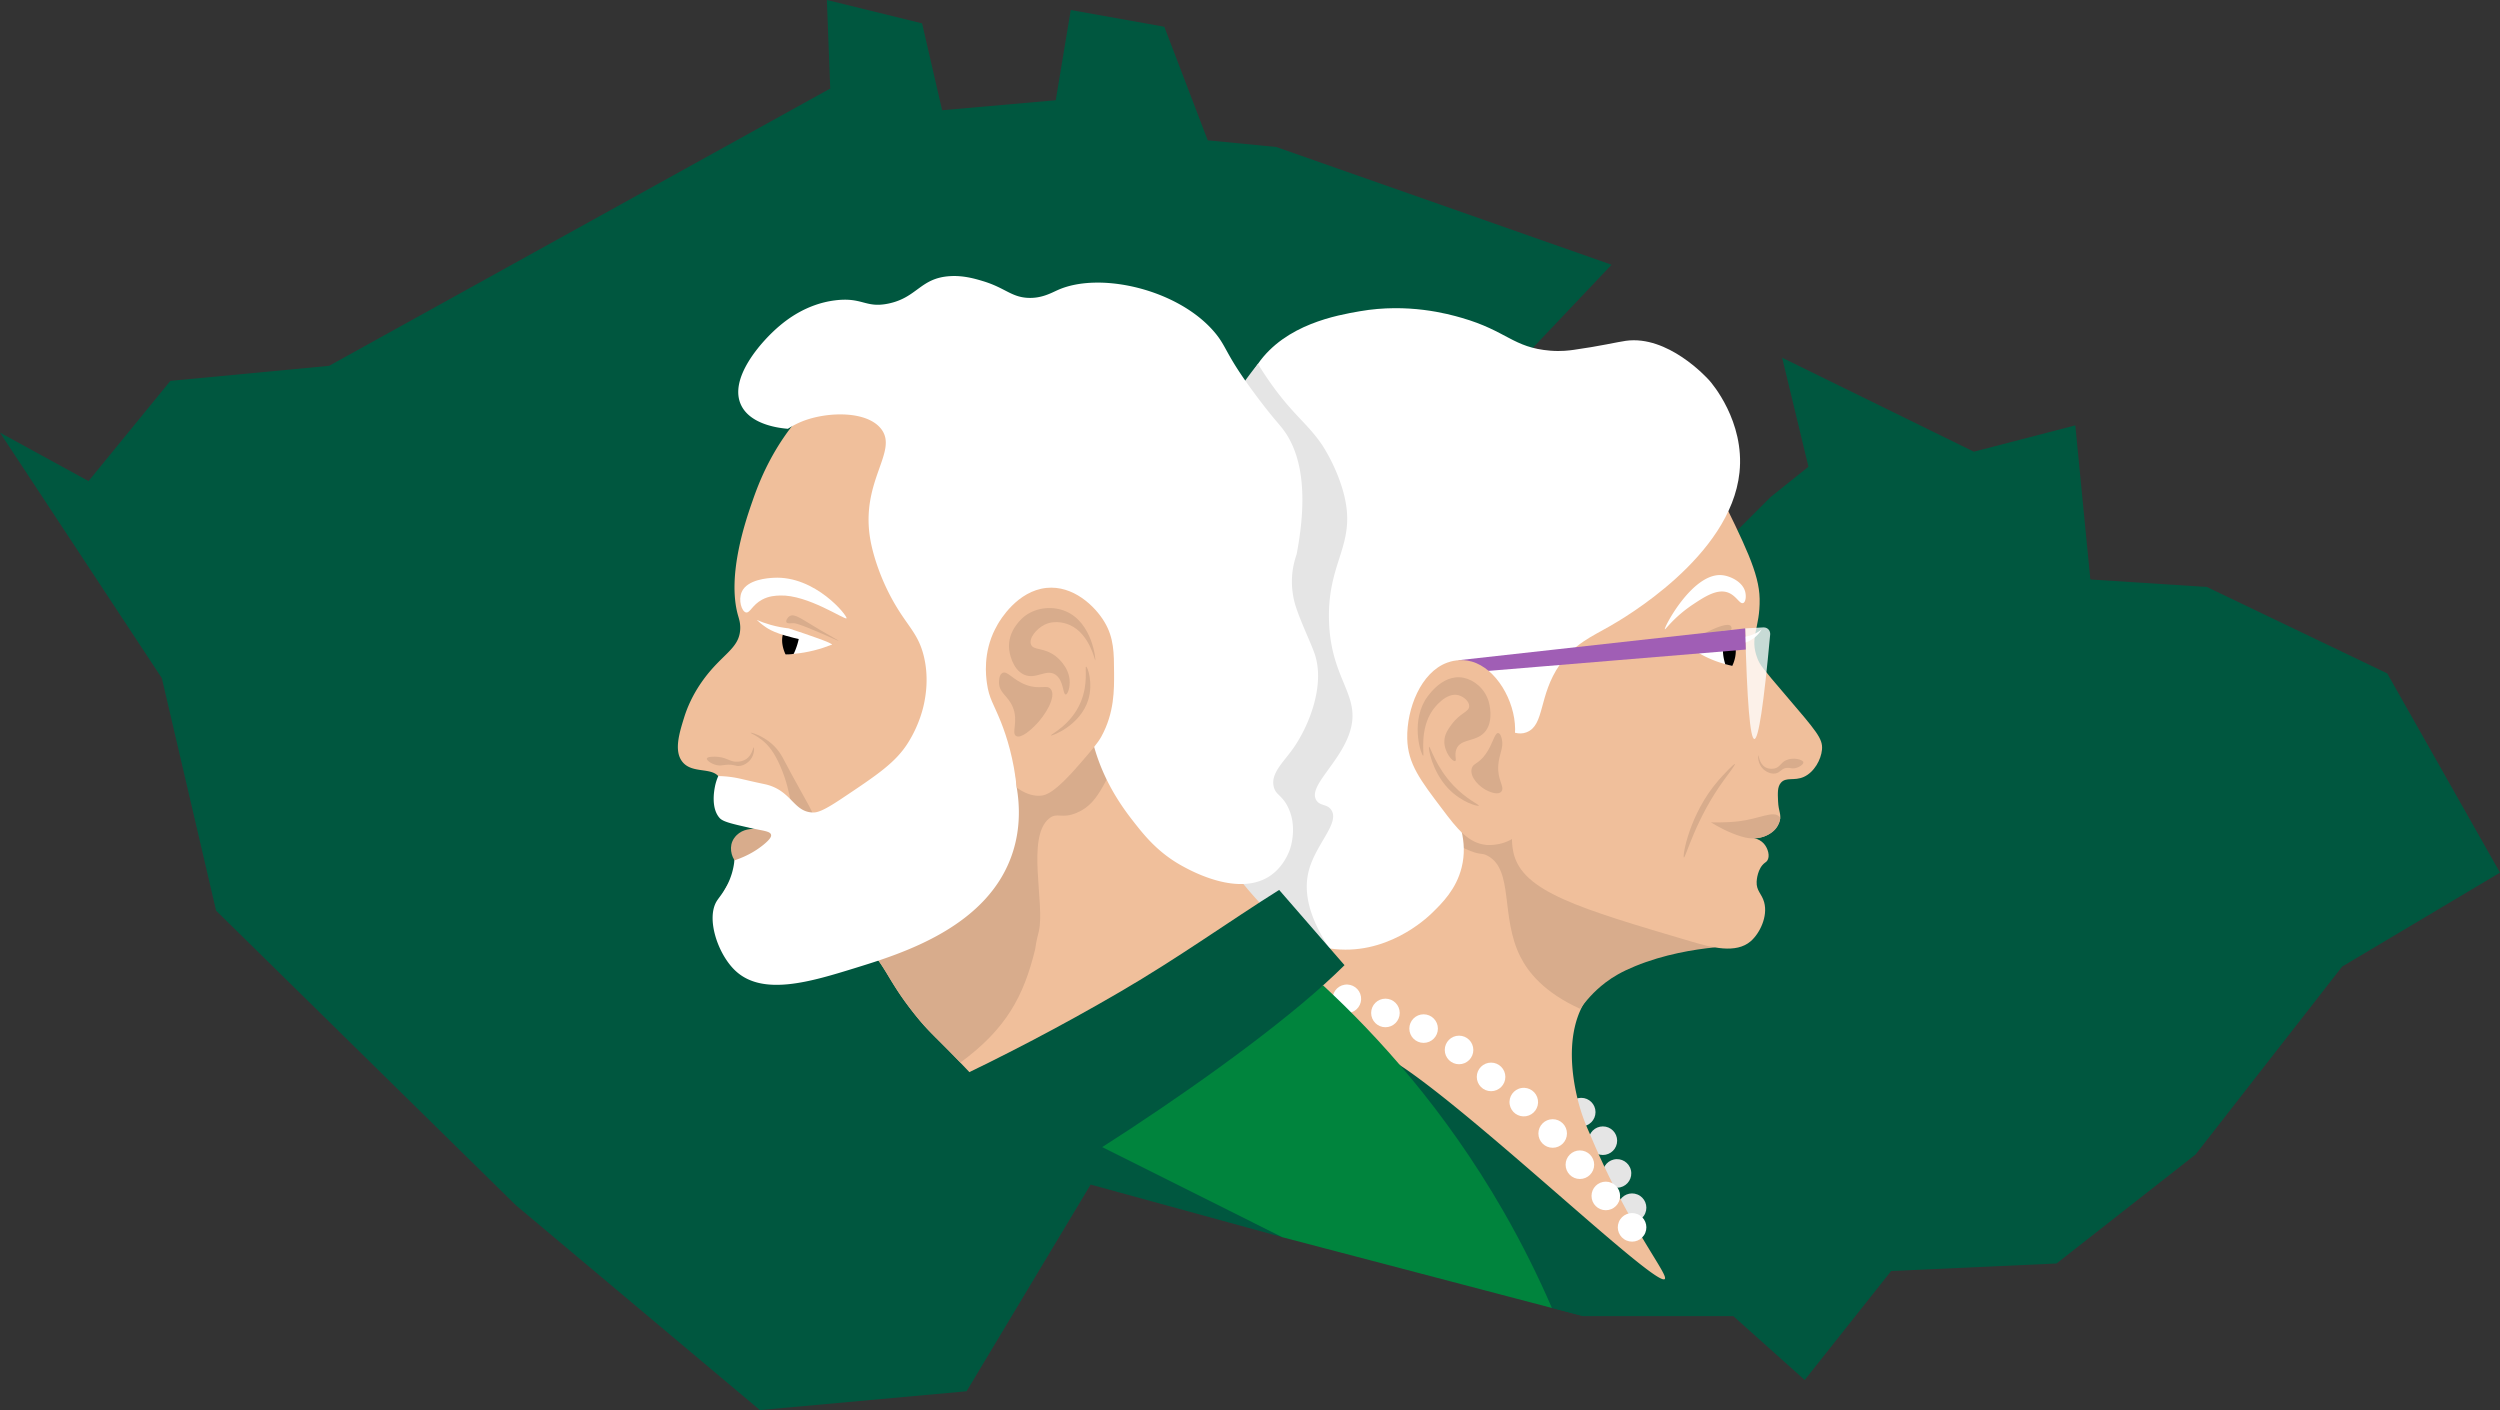 <svg xmlns="http://www.w3.org/2000/svg" width="1064" height="600.12" xmlns:v="https://vecta.io/nano"><rect width="100%" height="100%" fill="#333333" stroke="none"/><style><![CDATA[.J{fill:#d8ac8c}.K{fill:#fff}.L{fill:#f0bf9b}.M{fill:#00573f}]]></style><path d="M1016.01 286.61l-76.77-36.79-49.59-3.2-6.4-65.58-43.19 11.2-81.57-39.99 11.19 46.38-15.99 12.8-25.6 25.59-20.79-12.79-60.34-70.49 38.92-41.06-142.72-50.12-29.15-2.84-18.48-48.34-39.81-7.11-6.4 38.39-48.35 4.26-8.53-36.97L351.92 0l1.42 37.68L140.06 155.7l-67.54 6.39-34.84 42.66L0 184.13l13.69 20.77 55.19 83.72 23.09 98.95L219.5 512.9l103.91 87.22 87.97-8 52.79-87.97 81.58 22.39 28.69-7.64 86.05 37.76 13.22 3.47h63.98l30.39 27.19 36.79-46.38 70.38-3.2 59.19-46.39 62.38-79.98 67.18-39.99-47.99-84.77z" class="M"/><path d="M421.81 466.18c9.06 9.82 12.15 13.47 13.48 17.01.45 1.2.61 2.16.71 2.6a2.46 2.46 0 0 0 .07.29l122.92-79.25c-.02-3.06-.27-5.95-1.58-7.99-19.05-29.69-38.21-58.18-57.35-85.48-.26-42.16-18.84-72.67-40.91-76.49-14.81-2.56-28.26 7.41-30.71 9.23-22.07 16.36-19.55 42.72-30.27 70.91-7.21 18.97-22.53 44.34-58.95 68.75 7.25 2.31 17.4 6.57 27.02 14.92 11.09 9.62 10.05 14.76 23.13 31.13 7.65 9.58 8.49 8.42 32.43 34.37z" class="L"/><path d="M673.53 474.89a348.29 348.29 0 0 0 7.89 18.61c15.05 32.8 28.88 49.35 27.07 50.88-3.8 3.22-72.84-62.83-108.08-87.89-6.13-4.36-18.64-12.74-36.54-16.64a92.74 92.74 0 0 0-17.07-2.08c-3.11 4.92-6.88 11.13-10.96 18.46l-13.7 27.3-3.84 9.86c-2.45 5.54 45.56 4.4 92.44 24.22l49.74 39.03 13.22 3.47h63.98l-64.16-85.24z" class="M"/><g fill="#e5e5e5"><circle cx="672.97" cy="473.32" r="6.08"/><circle cx="682.18" cy="485.48" r="6.08"/><circle cx="688.25" cy="499.7" r="6.08" transform="matrix(.973 -.23 .23 .973 -96.4 171.5)"/><circle cx="694.33" cy="513.93" r="6.08" transform="matrix(.383 -.924 .924 .383 -46.19 958.73)"/></g><path d="M600.41 456.5c35.24 25.05 104.27 91.1 108.08 87.89 1.81-1.53-12.02-18.08-27.07-50.88a350.1 350.1 0 0 1-4.91-11.22c-1.01-2.23-2.03-4.7-2.98-7.39h0c-1.27-3.58-11.85-35.12 4.44-53.22 3.76-4.18 7.57-6.1 14.01-9.34 14.66-7.38 28.33-9 36.83-9.3-5.3-54.13-32.42-91.96-58.7-93.72-15.83-1.06-35.62 10.77-37.05 11.51-12.12 6.27-22.59 15.05-27.13 26.56L586 368.78a1633.17 1633.17 0 0 0-39.2 69c3.6.1 9.72.48 17.07 2.08 17.9 3.9 30.41 12.28 36.54 16.64z" class="L"/><path d="M624.9 275.89c-.28.09-.55.25-1.1.53-13.06 6.85-23.8 22.95-24.69 40.83-.2 4.14-.14 15.91 7.19 27.64 1.94 3.1 8.02 12.83 19.52 17.3 4.63 1.8 4.74.65 7.31 2.03 11.24 6.02 5.36 26 13.96 43 3.25 6.42 9.93 15.12 25.47 22.16 2.12-3.03 5.56-7.27 10.74-11.21 3.16-2.4 6.85-4.6 12.62-6.97 12.41-5.09 25.15-7.12 33.86-8l-48.36-67.84c-25.08-35.22-45.17-63.27-56.54-59.47z" class="J"/><path d="M690.55,185.42c6.31.49,19.22,1.48,30.41,10.73,3.98,3.28,6.96,5.73,9.69,11.3,11.89,24.33,18.05,36.39,18.25,47.4.24,12.91-4.51,16.23-.9,25.48,1.06,2.71,2.06,3.95,11.61,15.13,13.58,15.9,16.25,18.89,15.83,23.58-.39,4.3-3.34,9.64-7.74,11.61-4.1,1.84-7.53-.09-9.75,2.5-1.51,1.76-1.36,4.34-1.2,7.96.19,4.31,1.5,5.46.7,8.28-.84,2.96-3.18,4.65-3.93,5.19-3.79,2.74-8.04,2.12-8.98,1.96.62-.01,3.93,0,6.17,2.52,1.79,2.02,2.73,5.46,1.39,7.3-.3.42-.58.55-.96.84-3.17,2.37-3.48,7.47-3.51,8-.2,3.98,2.19,5.11,3.2,8.81,1.66,6.05-1.91,13.27-5.72,16.58-6.27,5.44-16.72,2.66-25.25.14-48.02-14.18-72.03-21.27-75.74-37.87-2.35-10.49,3.02-21.96-4.07-27.63-2.76-2.21-6.17-2.54-8.42-2.52-31.42-26.45-40.79-69.67-24.07-103.01,19.65-39.18,64.83-45.67,82.98-44.27Z" class="L"/><path d="M741.91 256.65c1.13-.47 1.39-3.15.73-5.19-1.28-3.97-6.26-6.31-9.65-6.66-12.6-1.31-25.02 22.55-24.43 23.02.29.23 3.77-5.12 12.09-10.65 4.94-3.28 10.23-6.69 14.82-4.97 3.53 1.32 4.96 5.05 6.43 4.44zm-4.83 14.77c.29.8.56 1.71.76 2.73.73 3.91-.06 7.27-.68 9.15l-3.33-.78c-5.31-1.46-9.75-3.76-13.3-6.11a134.3 134.3 0 0 0 8.43-2.26c2.86-.86 5.57-1.79 8.12-2.73z" class="K"/><path d="M737.23 271.07c.44.8.89 1.81 1.18 3.03 1.04 4.33-.58 8.1-1.16 9.31l-2.97-.73a21.18 21.18 0 0 1-.89-4.07c-.29-2.61-.04-4.81.26-6.31l3.58-1.23z"/><path d="M749.8 267.84c-.61 1.01-2.23 3.42-5.38 4.99-2.81 1.4-5.4 1.4-6.58 1.33-13.43 2.61-18.56 3.24-18.69 2.71s4.66-2.32 17.66-6.17a15.01 15.01 0 0 0 6.57.16 14.93 14.93 0 0 0 6.43-3.02z" class="K"/><path d="M736.65 266.44c.32.39.45 1.16.14 1.58-.42.58-1.57.39-2.08.33-1.09-.12-2.85.44-6.37 1.58-4.81 1.55-9.06 4.1-10.46 4.96 3.9-3.44 7.53-5.45 10.17-6.65 1.81-.82 7.35-3.35 8.6-1.8zm-8.48 83.54h0s6.37.24 11.89-.45c9.15-1.14 14.58-4.67 17.25-1.96.18.18.31.35.38.46-.12 1.02-.48 2.74-1.7 4.39-1.33 1.82-3 2.62-4.1 3.14-.66.32-2.16.96-4.22 1.2-2.43.28-4.49-.14-6.62-.77-5.43-1.63-10.28-4.39-12.89-6zm10.21-24.82c-.32-.27-4.81 4.41-7.11 7.07-12.34 14.27-15.36 32.45-14.6 32.72.74.27 4.99-16.56 17.22-33.2 1.48-2.01 4.78-6.34 4.49-6.59zm21.65-1.55c3.07-1.5 7.27-.37 7.48.79.16.89-1.82 2.27-3.72 2.58-1.42.23-1.8-.29-3.24-.18-2.44.18-2.73 2-4.91 2.38-2.7.48-5.04-1.67-5.21-1.84-2.43-2.31-2.27-5.84-2.1-5.89.18-.05.4 3.56 2.98 5.07 1.74 1.02 3.69.59 3.92.54 2.37-.56 2.56-2.36 4.81-3.46z" class="J"/><g class="K"><path d="M649.72,311.66c-6.87,2.62-12.05-6.05-22.49-3.86-4.71.99-10.48,4.19-13.35,9.24-8,14.08,13.75,29.87,8.2,52.14-2.34,9.37-8.36,15.25-12.65,19.43-2.33,2.27-19.62,18.59-43.38,15.07-3.62-.54-24.55-4.71-29.65-19.19-5.46-15.51,11.34-31.72,6.27-36.85-4.22-4.26-15.66,7.89-29.65,4.34-12.44-3.15-21.74-18.19-22.84-31.22-.97-11.54,5.15-13.74,3.96-24.47-1.65-14.94-14.16-16.59-20.27-30.99-8.13-19.16.94-47.13,16.78-61.52,12.75-11.59,23.59-8,33.83-22.21,7.94-11.02,3.35-15.87,10.91-26.73,11.75-16.87,33.65-20.68,43.34-22.37,20.55-3.58,37.54,1.12,43.34,2.8,19.34,5.57,21.79,12.67,37.75,13.98,4.66.38,8.23-.11,9.98-.36,10.93-1.52,18.69-3.36,22.17-3.84,17.81-2.45,34.23,15.41,35.51,16.85.97,1.08,15.15,17.41,12.85,39.2-3.79,35.94-49.84,62.34-55.26,65.45-7.64,4.38-15.06,7.5-21.21,16.31-9.16,13.14-6.33,25.81-14.15,28.79Z"/><path d="M742.74 267.44l7.46-.4c.11-.02 1.53-.2 2.51.9.88.99.68 2.22.65 2.37-2.71 29.53-4.94 44.27-6.7 44.21-1.81-.06-3.12-15.75-3.92-47.08z" opacity=".78"/></g><path d="M620.49 281.02l7.42 2.63 4.83 1.94 110.27-9.14-.26-9.01-122.25 13.58z" fill="#a05eb5"/><path d="M644.83,310.23c-.1-12-8.02-25.72-18.45-28.67-4.86-1.38-9.03-.06-10.45.46-11.24,4.12-17.27,19.63-17.01,32.28.22,10.87,5.75,17.91,14.92,30.06,6.33,8.4,11.09,14.51,18.82,15.25.49.05,9.06.72,14.59-5.64,6.17-7.11,3.14-16.81,2.93-17.46-1.46-4.47-3.74-4.42-5.47-9.16-2.32-6.36.18-10.11.13-17.13Z" class="L"/><path d="M639.21 314.65c.81 3.65-1.2 6.23-1.54 11.03-.44 6.32 2.62 8.9 1.49 10.93-1.13 2.04-4.79.5-5.67.13-3.67-1.54-8.04-5.86-7.15-9.58.59-2.46 2.86-1.82 6.02-6.31 3.02-4.29 3.67-8.74 5.15-8.87 1.09-.1 1.62 2.27 1.7 2.67zm-19.87 9.26c.73-.33-.43-2.56.48-5.02 1.81-4.87 8.85-2.83 12.56-7.89 3.36-4.59 1.44-11.57 1.27-12.2-1.64-5.8-6.33-9.44-10.77-10.34-9.55-1.93-16.19 9.24-16.47 9.72-6.01 10.45-1.4 23.49-.72 23.45.63-.03-1.77-11.12 4.1-19.46.39-.56 5.6-7.78 11.01-6.27 2.13.59 4.54 2.61 4.49 4.64-.05 2.52-3.83 2.77-7.51 7.81-1.42 1.95-3 4.11-3.07 7.1-.11 4.69 3.57 8.93 4.64 8.45zm10.06 18.97c-.23.51-7.42-1.32-13.16-7.43-6.83-7.28-8.51-17.33-8.01-17.61.48-.27 2.73 8.43 10.39 16.5 5.67 5.97 10.98 8.1 10.77 8.55z" class="J"/><g class="K"><circle cx="634.6" cy="458.33" r="6.08"/><circle cx="573.35" cy="425.03" r="6.08" transform="matrix(.987 -.16 .16 .987 -60.68 97.33)"/><circle cx="589.64" cy="431.11" r="6.08"/><circle cx="605.89" cy="437.77" r="6.08"/><circle cx="620.97" cy="446.86" r="6.08"/><circle cx="648.67" cy="468.98" r="6.08" transform="matrix(.987 -.16 .16 .987 -66.75 109.96)"/><circle cx="660.82" cy="482.41" r="6.08"/><circle cx="672.4" cy="495.7" r="6.08"/><circle cx="683.43" cy="508.99" r="6.08"/><circle cx="694.33" cy="522.28" r="6.08" transform="matrix(.383 -.924 .924 .383 -53.9 963.89)"/></g><path d="M535.38 154.85a141.49 141.49 0 0 0 6.14 9.26c9.2 12.74 15.04 16.26 21.11 25.16 0 0 6.14 9.01 9.2 20.56 5.82 21.94-6.79 28.52-6.22 53.85.59 26.53 14.72 32.35 8.39 49.25-4.71 12.57-17.23 21.88-13.8 27.6 1.58 2.64 4.79 1.54 6.49 4.33 3.46 5.64-6.9 14.58-9.74 25.98-1.68 6.72-1.42 17.04 8.4 32.04l-9.94-.92c-23.11-18.26-35.65-37.38-42.4-49.97-32.8-61.21-18.4-135.54 12.01-182.73a174.41 174.41 0 0 1 10.36-14.4z" fill="#e5e5e5"/><path d="M442.15 396.28c2.63-11.63-5.42-39.86 4.3-47.89 3.53-2.91 5.19.32 11.77-2.44 11.03-4.62 11.28-15.77 22.73-29.22 2.99-3.51 7.88-8.52 15.42-13.39 1.79-30.6-2.52-48.37-12.93-53.32-21.66-10.3-69.73 34.95-144.2 135.73 7.25 2.31 17.4 6.57 27.02 14.92 11.09 9.62 10.05 14.76 23.13 31.13 1.5 1.88 2.74 3.35 3.95 4.69 3.29 3.66 5.25 5.43 10.8 11.02l4.61 4.7c19.54-14.29 26.97-28.34 31.81-48.17.51-3.88 1.28-6.38 1.6-7.77z" class="J"/><path d="M639.75,515.33c-24.91-43.28-53.67-74.7-76.62-95.93-51.44,20.18-65.68,38.69-96.6,67.51l79.22,39.64,114.74,30.12c-5.68-13.13-12.5-27.02-20.74-41.33Z" fill="#00843d"/><path d="M431.33 326.53c.61-23.22 8.3-68.95 33.71-78.85 20.45-7.97 50.99 7.78 73.56 37.32 1.29-3.55 23.04-66.66-16.56-114.39-25.02-30.15-59.43-35.96-68.46-37.34-59.38-9.09-103.79 34.21-108.31 38.76l-1.46 1.49c-14.97 15.62-21.02 32.45-23.56 39.74-2.69 7.7-10.98 31.43-6.18 48.56.4 1.43 1.16 3.49.94 6.34-.6 7.99-7.71 10.25-15.58 21-4.86 6.64-7.14 12.6-8.24 16.13-2.05 6.59-4.43 14.22-.83 18.86 4.28 5.52 13.23 1.94 16 7.13 2.32 4.36-3.43 8.36-.85 13.27 2.14 4.07 8.53 6.04 13 7.41a38.01 38.01 0 0 0 2.99.79c-3.97 1.57-8.68 4.18-9.51 8.36-.42 2.1.43 3.15.73 5.59.77 6.3-3.62 9.3-5.92 15.59-2.75 7.53-1.28 16.42 2.38 22.27 3.93 6.28 10.23 8.8 13.19 9.94 20.26 7.81 44.78-4.86 65.29-15.78 22.72-12.09 34.99-18.6 41.51-33.08 5.77-12.8 1.66-19.79 2.16-39.13z" class="L"/><path d="M313.56 355.41c-.48.47-1.84 1.85-2.3 4.06-.72 3.47 1.05 7.83 3.92 8.66 2.18.63 4.26-.98 7.44-3.52 3.57-2.84 6.08-5.96 7.85-8.66-1.23-.96-4.46-3.18-8.96-3.2-1.59 0-5.24-.01-7.95 2.66zm-1.29-29.76c-3.49-.64-4.66.52-7.2 0-2.31-.48-4.43-2.08-4.24-2.84.21-.82 3.04-.87 4.87-.68 4.1.43 5.1 2.31 8.4 2.04.73-.06 2.19-.2 3.57-1.16 2.56-1.79 2.84-5.01 3.11-4.94.26.07.41 3.03-1.42 5.28-.12.15-2.16 2.69-5.15 2.67-.75 0-.81-.16-1.96-.37z" class="J"/><path d="M360.28 263.15c-.63.85-16.54-10.12-28.28-9.7-1.9.07-4.7.17-7.67 1.77-4.22 2.28-5.16 5.81-6.83 5.44-1.83-.4-3.35-5.21-1.84-8.69 2.34-5.4 11.25-5.93 13.5-6.06 17.85-1.06 31.75 16.38 31.11 17.25zm-25.56 4.63l-.47 1.17c-1.27 3.77-.21 7.42.66 9.53l2.69-.17c6.26-.55 11.77-2.09 16.45-3.95l-9.36-3.31-9.98-3.27z" class="K"/><path d="M334.22 267.53a8.62 8.62 0 0 0-.63 1.25c-1.62 3.92-.09 7.96.72 9.71.49.03 1.03.04 1.62 0a15.47 15.47 0 0 0 1.88-.22 28.63 28.63 0 0 0 1.58-4.14 30.11 30.11 0 0 0 .98-4.55l-6.15-2.06z"/><path d="M322.09,263.85c.77.73,2.1,1.92,3.92,3.14,2.08,1.39,6.12,3.72,21.15,6.45,4.53.82,6.8,1.23,6.89.91.19-.67-9.3-3.94-18.35-6.91-2.26-.25-4.87-.7-7.73-1.51-2.21-.62-4.18-1.35-5.89-2.08Z" class="K"/><path d="M336.14 262.18c-1.01.58-1.79 2.01-1.44 2.65.34.62 1.71.45 2.35.4 1.18-.09 2.32.04 9.97 3.26 6.73 2.83 9.75 4.37 9.84 4.22.08-.16-3.03-1.74-8.11-4.76-7.78-4.63-10.59-6.93-12.61-5.76zm-16.69 49.67c.11-.23 4.99 1.14 9.07 4.75 2.91 2.57 4.33 5.3 5.08 6.74 9.53 18.21 14.72 24.95 12.66 26.85-1.09 1-3.64.16-5.16-.7-5.65-3.22-3.26-10.41-9.12-23.66-2.3-5.2-4.63-8.54-7.93-11.06-2.41-1.84-4.68-2.75-4.6-2.91z" class="J"/><path d="M311.36 372.12a30.61 30.61 0 0 0 1.22-5.95c5.94-1.96 9.94-4.67 12.43-6.71 3.11-2.55 3.3-3.61 3.15-4.21-.38-1.51-3.26-1.63-8.43-2.79-7.97-1.77-11.98-2.69-13.42-4.28-3.84-4.23-2.32-11.94-2.02-13.45a21.01 21.01 0 0 1 1.41-4.44c2.15.04 3.86.21 4.95.35 3.86.47 5.6 1.16 14.66 3.07l.74.16c10.64 2.65 11.56 11.19 19.24 11.89 2.07.19 4.24-.09 12.54-5.62 15.61-10.41 23.41-15.61 28.75-24.21 4.89-7.88 6.43-15.03 6.85-17.24.53-2.81 1.9-10.4-.21-19.24-2.23-9.34-6.51-12.47-12.08-21.87-6.03-10.16-9.37-20.6-10.64-27.46-4.68-25.3 12.15-37.98 4.44-47.67-6.02-7.57-22.22-7.27-32.59-3.47-2.99 1.1-5.35 2.43-7.02 3.51-3.22-.25-15.52-1.54-19.74-9.73-5.95-11.52 8.68-27.8 16.3-34.17 2.68-2.24 11.09-9.16 23.35-10.74 11.91-1.53 12.96 3.39 22.81 1.36 12.31-2.54 13.55-10.82 26.08-11.67 5.82-.4 10.87 1.1 14.07 2.06 9.47 2.83 12.09 6.77 19.15 7.16 5.9.33 10.05-2.09 12.95-3.37 17.98-7.96 51.2-.2 66.6 17.99 5.25 6.2 4.49 8.95 15.96 24.62 6.32 8.62 9.61 12.36 12.18 15.42 6.86 8.2 12.75 23.43 6.82 54.41-1.35 4.03-2.34 8.43-1.92 14.36 0 0 .2 2.67.82 5.32 1.57 6.7 7.15 17.88 8.84 23 4.41 13.33-2.58 30.8-9.53 40.45-4.04 5.61-9.29 10.28-7.97 15.84.83 3.5 3.34 3.5 5.83 8.24 4.48 8.49 1.32 17.74 1.03 18.53-.63 1.76-2.94 7.52-8.48 11.23-13.38 8.95-33.48-2.12-37.37-4.27-10.16-5.6-15.94-12.81-20.42-18.52-4.77-6.08-15.72-20.37-18.93-40.97-3.13-20.04 3.6-29.8-4.7-45.14-2.83-5.22-5.94-8.41-9.97-9.75-9.23-3.1-18.48 5.06-19.06 5.58-5.22 4.73-7.02 10.7-7.64 13.48-2.85 12.75 3.01 20.4 7.38 40.81 1.22 5.68 2.39 12.81 2.96 21.21 1.11 6.64 1.78 16.49-1.61 27.22-10.07 31.92-47.06 43.33-67.21 49.55-18.78 5.8-39.17 12.06-50.84 1.22-7.57-7.03-12.67-22.37-7.97-29.8 1.26-1.99 4.37-5.25 6.25-11.29z" class="K"/><path d="M423.57 267.68l1.04-1.94c1.01-1.76 8.35-14.26 20.77-15.53 11.29-1.15 20.58 7.62 24.71 14.55 4 6.71 4.03 13.12 4.06 21.65.03 7.03.16 16.93-5.41 27.06-1.53 2.79-4.12 5.79-9.31 11.79-10.56 12.24-14.27 13.18-16.4 13.37-2 .18-5.64-.02-10.3-3.41-1.29-12.29-4.21-21.59-6.75-27.98-3.04-7.64-5.05-9.9-5.95-16.51-.4-2.94-1.71-12.81 3.53-23.07z" class="L"/><path d="M425.17 290.52c.08 4.43 3.74 5.51 5.79 10.22 2.7 6.21-.7 11.31 1.54 12.53s6.83-3.29 7.93-4.37c4.59-4.51 9.25-12.47 6.78-15.62-1.63-2.08-4.57.38-10.45-1.77-5.62-2.05-8-6.16-10.09-5.12-1.55.77-1.5 3.64-1.49 4.12zm28.4 5.05c-1.31.02-.78-6.11-4.43-8.47-3.96-2.57-8.2 2.29-13.28.04-5.26-2.33-6.28-10.01-6.34-10.53-1.02-8.53 6.12-14.03 6.74-14.49 5.21-3.87 12.13-4.17 17.37-1.93 11.4 4.86 12.78 20.82 12.54 20.91-.21.08-2.4-11.3-10.85-15.09-.75-.34-5.87-2.54-10.76-.12-3.48 1.73-6.78 5.77-5.77 8.39 1.02 2.66 5.4 1.09 10.51 5 .55.42 5.45 4.27 5.93 10.09.25 3.03-.73 6.19-1.67 6.21zm-6.3 17.42c.3.41 12.5-4.2 15.87-15.07 2.22-7.17-.27-14.22-.9-14.19-.62.04 1.02 7.22-2.29 15.1-4.1 9.78-12.95 13.8-12.69 14.15z" class="J"/><path d="M402.7 461.01c4.27 24.48 5.06 34.09 9.33 58.56 11 0 118.95-67.57 160.19-108.79l-27.82-32.03c-21.24 13.36-42.79 28.86-67.54 43.29-25.92 15.11-50.81 27.99-74.15 38.97z" class="M"/></svg>